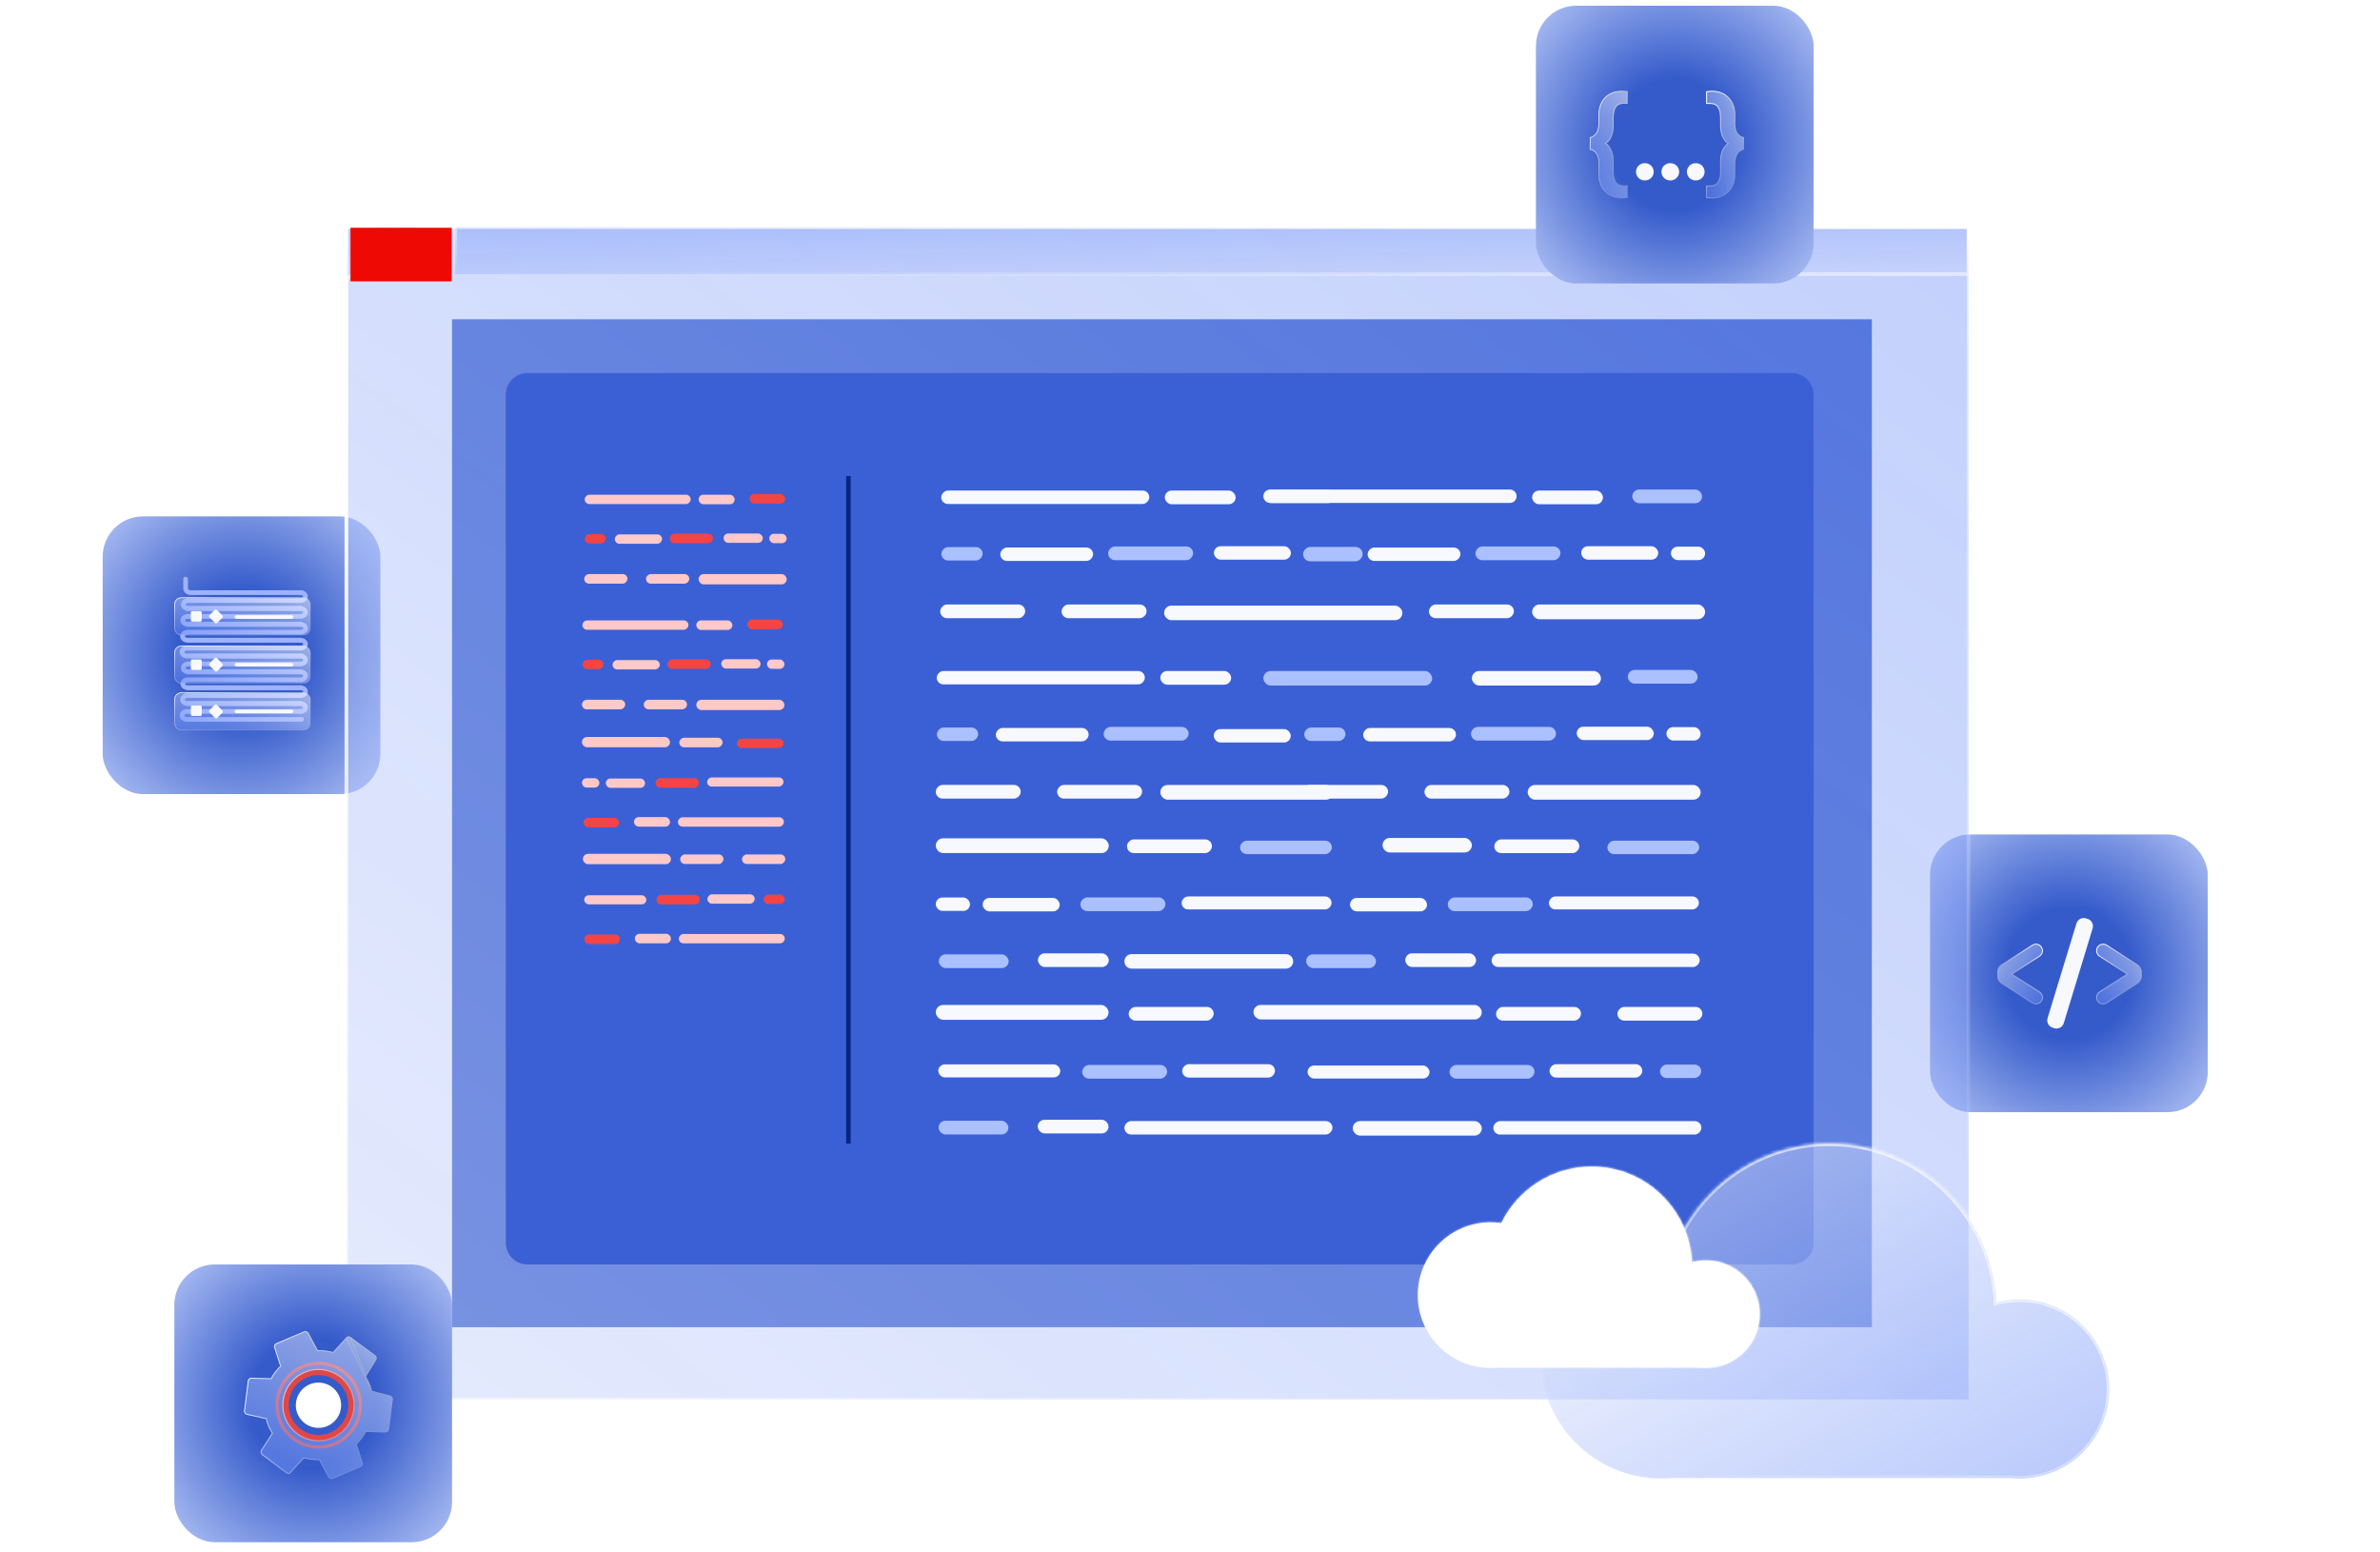 <svg width="606" height="395" viewBox="0 0 606 395" fill="none" xmlns="http://www.w3.org/2000/svg">
<rect x="115.098" y="81.285" width="361.515" height="256.596" fill="#345ACA"/>
<g filter="url(#filter0_b_5205_328)">
<rect x="26.145" y="131.463" width="70.706" height="70.706" rx="10.251" fill="url(#paint0_radial_5205_328)"/>
</g>
<path d="M76.776 150.875H48.587C47.855 150.875 47.263 150.404 47.263 149.825V147.429" stroke="#9EB3FF" stroke-width="1.192" stroke-miterlimit="10" stroke-linecap="round"/>
<path d="M47.549 152.892H76.775" stroke="#9EB3FF" stroke-width="1.192" stroke-miterlimit="10"/>
<path d="M76.522 150.875C77.225 150.875 77.794 151.326 77.794 151.883C77.794 152.44 77.225 152.892 76.522 152.892" stroke="#9EB3FF" stroke-width="1.192" stroke-miterlimit="10"/>
<path d="M76.775 154.909H47.549" stroke="#9EB3FF" stroke-width="1.192" stroke-miterlimit="10"/>
<path d="M47.942 152.892C47.239 152.892 46.67 153.343 46.67 153.9C46.67 154.457 47.239 154.909 47.942 154.909" stroke="#9EB3FF" stroke-width="1.192" stroke-miterlimit="10"/>
<path d="M47.549 154.909H76.775" stroke="#9EB3FF" stroke-width="1.192" stroke-miterlimit="10"/>
<path d="M47.549 156.926H76.775" stroke="#9EB3FF" stroke-width="1.192" stroke-miterlimit="10"/>
<path d="M76.522 154.909C77.225 154.909 77.794 155.36 77.794 155.917C77.794 156.474 77.225 156.926 76.522 156.926" stroke="#9EB3FF" stroke-width="1.192" stroke-miterlimit="10"/>
<path d="M76.775 158.943H47.549" stroke="#9EB3FF" stroke-width="1.192" stroke-miterlimit="10"/>
<path d="M47.809 156.926C47.107 156.926 46.537 157.378 46.537 157.935C46.537 158.492 47.107 158.944 47.809 158.944" stroke="#9EB3FF" stroke-width="1.192" stroke-miterlimit="10"/>
<path d="M47.549 158.943H76.775" stroke="#9EB3FF" stroke-width="1.192" stroke-miterlimit="10"/>
<path d="M47.549 160.96H76.775" stroke="#9EB3FF" stroke-width="1.192" stroke-miterlimit="10"/>
<path d="M76.522 158.943C77.225 158.943 77.794 159.395 77.794 159.952C77.794 160.509 77.225 160.96 76.522 160.96" stroke="#9EB3FF" stroke-width="1.192" stroke-miterlimit="10"/>
<path d="M76.775 162.978H47.549" stroke="#9EB3FF" stroke-width="1.192" stroke-miterlimit="10"/>
<path d="M47.743 160.96C47.041 160.96 46.472 161.412 46.472 161.969C46.472 162.526 47.041 162.978 47.743 162.978" stroke="#9EB3FF" stroke-width="1.192" stroke-miterlimit="10"/>
<path d="M47.549 162.978H76.775" stroke="#9EB3FF" stroke-width="1.192" stroke-miterlimit="10"/>
<path d="M47.549 164.995H76.775" stroke="#9EB3FF" stroke-width="1.192" stroke-miterlimit="10"/>
<path d="M76.522 162.978C77.225 162.978 77.794 163.429 77.794 163.986C77.794 164.543 77.225 164.995 76.522 164.995" stroke="#9EB3FF" stroke-width="1.192" stroke-miterlimit="10"/>
<path d="M76.775 167.011H47.611" stroke="#9EB3FF" stroke-width="1.192" stroke-miterlimit="10" stroke-linecap="round"/>
<path d="M47.612 164.995C46.909 164.995 46.34 165.446 46.34 166.003C46.34 166.56 46.909 167.012 47.612 167.012" stroke="#9EB3FF" stroke-width="1.192" stroke-miterlimit="10"/>
<path d="M76.776 167.012H48.587" stroke="#9EB3FF" stroke-width="1.192" stroke-miterlimit="10" stroke-linecap="round"/>
<path d="M47.549 169.028H76.775" stroke="#9EB3FF" stroke-width="1.192" stroke-miterlimit="10"/>
<path d="M76.522 167.012C77.225 167.012 77.794 167.463 77.794 168.02C77.794 168.577 77.225 169.029 76.522 169.029" stroke="#9EB3FF" stroke-width="1.192" stroke-miterlimit="10"/>
<path d="M76.775 171.046H47.549" stroke="#9EB3FF" stroke-width="1.192" stroke-miterlimit="10"/>
<path d="M47.942 169.028C47.239 169.028 46.67 169.479 46.67 170.037C46.67 170.594 47.239 171.045 47.942 171.045" stroke="#9EB3FF" stroke-width="1.192" stroke-miterlimit="10"/>
<path d="M47.549 171.046H76.775" stroke="#9EB3FF" stroke-width="1.192" stroke-miterlimit="10"/>
<path d="M47.549 173.063H76.775" stroke="#9EB3FF" stroke-width="1.192" stroke-miterlimit="10"/>
<path d="M76.522 171.046C77.225 171.046 77.794 171.498 77.794 172.055C77.794 172.612 77.225 173.063 76.522 173.063" stroke="#9EB3FF" stroke-width="1.192" stroke-miterlimit="10"/>
<path d="M76.775 175.08H47.549" stroke="#9EB3FF" stroke-width="1.192" stroke-miterlimit="10"/>
<path d="M47.809 173.063C47.107 173.063 46.537 173.515 46.537 174.072C46.537 174.629 47.107 175.08 47.809 175.08" stroke="#9EB3FF" stroke-width="1.192" stroke-miterlimit="10"/>
<path d="M47.549 175.08H76.775" stroke="#9EB3FF" stroke-width="1.192" stroke-miterlimit="10"/>
<path d="M47.549 177.097H76.775" stroke="#9EB3FF" stroke-width="1.192" stroke-miterlimit="10"/>
<path d="M76.522 175.08C77.225 175.08 77.794 175.532 77.794 176.089C77.794 176.646 77.225 177.097 76.522 177.097" stroke="#9EB3FF" stroke-width="1.192" stroke-miterlimit="10"/>
<path d="M76.775 179.114H47.549" stroke="#9EB3FF" stroke-width="1.192" stroke-miterlimit="10"/>
<path d="M47.743 177.097C47.041 177.097 46.472 177.549 46.472 178.106C46.472 178.663 47.041 179.115 47.743 179.115" stroke="#9EB3FF" stroke-width="1.192" stroke-miterlimit="10"/>
<path d="M47.549 179.114H76.775" stroke="#9EB3FF" stroke-width="1.192" stroke-miterlimit="10"/>
<path d="M47.549 181.132H76.775" stroke="#9EB3FF" stroke-width="1.192" stroke-miterlimit="10"/>
<path d="M76.522 179.114C77.225 179.114 77.794 179.566 77.794 180.123C77.794 180.68 77.225 181.132 76.522 181.132" stroke="#9EB3FF" stroke-width="1.192" stroke-miterlimit="10"/>
<path d="M76.775 183.148H47.611" stroke="#9EB3FF" stroke-width="1.192" stroke-miterlimit="10" stroke-linecap="round"/>
<path d="M47.612 181.132C46.909 181.132 46.34 181.584 46.34 182.141C46.34 182.698 46.909 183.149 47.612 183.149" stroke="#9EB3FF" stroke-width="1.192" stroke-miterlimit="10"/>
<g filter="url(#filter1_b_5205_328)">
<rect x="44.392" y="164.382" width="34.669" height="9.668" rx="1.752" fill="url(#paint1_linear_5205_328)"/>
<rect x="44.476" y="164.466" width="34.501" height="9.499" rx="1.668" stroke="url(#paint2_linear_5205_328)" stroke-width="0.168"/>
</g>
<rect x="48.587" y="167.891" width="2.789" height="2.65" rx="0.364" fill="#F7F9FF"/>
<rect x="54.941" y="167.293" width="2.789" height="2.65" rx="0.364" transform="rotate(45 54.941 167.293)" fill="#F7F9FF"/>
<rect x="59.889" y="168.905" width="14.654" height="0.622" rx="0.311" fill="#F7F9FF" stroke="#F7F9FF" stroke-width="0.298"/>
<g filter="url(#filter2_b_5205_328)">
<rect x="44.392" y="152.093" width="34.669" height="9.668" rx="1.752" fill="url(#paint3_linear_5205_328)"/>
<rect x="44.476" y="152.177" width="34.501" height="9.499" rx="1.668" stroke="url(#paint4_linear_5205_328)" stroke-width="0.168"/>
</g>
<rect x="48.587" y="155.602" width="2.789" height="2.65" rx="0.364" fill="#F7F9FF"/>
<rect x="54.941" y="155.004" width="2.789" height="2.65" rx="0.364" transform="rotate(45 54.941 155.004)" fill="#F7F9FF"/>
<rect x="59.889" y="156.778" width="14.654" height="0.622" rx="0.311" fill="#F7F9FF" stroke="#F7F9FF" stroke-width="0.298"/>
<g filter="url(#filter3_b_5205_328)">
<rect x="44.392" y="176.285" width="34.669" height="9.668" rx="1.752" fill="url(#paint5_linear_5205_328)"/>
<rect x="44.476" y="176.369" width="34.501" height="9.499" rx="1.668" stroke="url(#paint6_linear_5205_328)" stroke-width="0.168"/>
</g>
<rect x="59.889" y="180.796" width="14.654" height="0.622" rx="0.311" fill="#F7F9FF" stroke="#F7F9FF" stroke-width="0.298"/>
<rect x="48.587" y="179.615" width="2.789" height="2.65" rx="0.364" fill="#F7F9FF"/>
<rect x="54.941" y="179.196" width="2.789" height="2.65" rx="0.364" transform="rotate(45 54.941 179.196)" fill="#F7F9FF"/>
<g filter="url(#filter4_b_5205_328)">
<rect x="491.438" y="212.434" width="70.706" height="70.706" rx="10.251" fill="url(#paint7_radial_5205_328)"/>
</g>
<path d="M531.576 233.94C532.581 234.266 533.139 235.337 532.831 236.347L525.484 260.474C525.167 261.516 524.053 262.092 523.019 261.748L522.6 261.608C521.603 261.276 521.052 260.21 521.359 259.205L528.715 235.084C529.031 234.048 530.135 233.472 531.166 233.807L531.576 233.94Z" fill="#F7F9FF"/>
<g filter="url(#filter5_b_5205_328)">
<path d="M533.725 242.035C533.725 240.626 535.284 239.775 536.469 240.537L544.299 245.573C544.951 245.992 545.346 246.715 545.346 247.491V248.486C545.346 249.263 544.95 249.988 544.295 250.407L536.448 255.429C535.27 256.183 533.725 255.337 533.725 253.939C533.725 253.337 534.031 252.776 534.538 252.45L541.48 247.99L534.543 243.533C534.033 243.205 533.725 242.641 533.725 242.035Z" fill="url(#paint8_linear_5205_328)"/>
<path d="M541.542 248.088L541.695 247.99L541.542 247.892L534.606 243.435C534.129 243.129 533.841 242.601 533.841 242.035C533.841 240.718 535.298 239.922 536.406 240.635L544.236 245.67C544.855 246.069 545.23 246.755 545.23 247.491V248.486C545.23 249.224 544.853 249.911 544.232 250.309L536.385 255.331C535.285 256.035 533.841 255.245 533.841 253.939C533.841 253.376 534.127 252.852 534.6 252.548L541.542 248.088Z" stroke="url(#paint9_linear_5205_328)" stroke-width="0.233"/>
</g>
<g filter="url(#filter6_b_5205_328)">
<path d="M520.166 242.035C520.166 240.626 518.607 239.775 517.422 240.537L509.592 245.573C508.939 245.992 508.545 246.715 508.545 247.491V248.486C508.545 249.263 508.941 249.988 509.596 250.407L517.443 255.429C518.62 256.183 520.166 255.337 520.166 253.939C520.166 253.337 519.86 252.776 519.353 252.45L512.411 247.99L519.348 243.533C519.858 243.205 520.166 242.641 520.166 242.035Z" fill="url(#paint10_linear_5205_328)"/>
<path d="M512.348 248.088L512.196 247.99L512.348 247.892L519.285 243.435C519.762 243.129 520.05 242.601 520.05 242.035C520.05 240.718 518.592 239.922 517.485 240.635L509.655 245.67C509.035 246.069 508.661 246.755 508.661 247.491V248.486C508.661 249.224 509.037 249.911 509.659 250.309L517.505 255.331C518.606 256.035 520.05 255.245 520.05 253.939C520.05 253.376 519.763 252.852 519.29 252.548L512.348 248.088Z" stroke="url(#paint11_linear_5205_328)" stroke-width="0.233"/>
</g>
<g filter="url(#filter7_b_5205_328)">
<rect x="88.197" y="57.806" width="413.043" height="298.459" fill="url(#paint12_linear_5205_328)" stroke="url(#paint13_linear_5205_328)" stroke-width="0.94"/>
<path d="M88.197 57.806H105.949V70.46H88.197V57.806Z" fill="url(#paint14_linear_5205_328)" stroke="url(#paint15_linear_5205_328)" stroke-width="0.94"/>
<path d="M501.241 57.806H115.92V69.803H501.241V57.806Z" fill="url(#paint16_linear_5205_328)" stroke="url(#paint17_linear_5205_328)" stroke-width="0.94"/>
</g>
<path d="M89.241 57.986H115.017V71.632H89.241V57.986Z" fill="#EE0904"/>
<path d="M128.783 100.515C128.783 97.453 131.266 94.97 134.328 94.97H456.243C459.305 94.97 461.787 97.453 461.787 100.515V316.37C461.787 319.433 459.305 321.915 456.243 321.915H134.328C131.266 321.915 128.783 319.433 128.783 316.37V100.515Z" fill="#3B60D6"/>
<rect width="26.983" height="2.381" rx="1.191" transform="matrix(-1 0 0 1 175.283 157.946)" fill="#FFC9C9"/>
<rect width="11.021" height="2.432" rx="1.216" transform="matrix(-1 0 0 1 180.966 167.862)" fill="#F44444"/>
<rect width="5.347" height="2.381" rx="1.191" transform="matrix(-1 0 0 1 153.672 167.975)" fill="#F44444"/>
<rect width="12.032" height="2.381" rx="1.191" transform="matrix(-1 0 0 1 167.996 168.049)" fill="#FFC9C9"/>
<rect width="11.021" height="2.432" rx="1.216" transform="matrix(-1 0 0 1 174.932 178.152)" fill="#FFC9C9"/>
<rect width="11.021" height="2.432" rx="1.216" transform="matrix(-1 0 0 1 159.191 178.152)" fill="#FFC9C9"/>
<rect x="199.729" y="180.772" width="22.435" height="2.619" rx="1.31" transform="rotate(180 199.729 180.772)" fill="#FFC9C9"/>
<rect x="199.729" y="170.279" width="4.439" height="2.381" rx="1.191" transform="rotate(180 199.729 170.279)" fill="#FFC9C9"/>
<rect x="193.646" y="170.2" width="9.988" height="2.381" rx="1.191" transform="rotate(180 193.646 170.2)" fill="#FFC9C9"/>
<rect x="199.333" y="160.192" width="9.053" height="2.432" rx="1.216" transform="rotate(180 199.333 160.192)" fill="#F44444"/>
<rect x="186.479" y="160.377" width="9.184" height="2.432" rx="1.216" transform="rotate(180 186.479 160.377)" fill="#FFC9C9"/>
<rect width="26.983" height="2.381" rx="1.191" transform="matrix(-1 0 0 1 175.861 125.947)" fill="#FFC9C9"/>
<rect width="11.021" height="2.432" rx="1.216" transform="matrix(-1 0 0 1 181.544 135.862)" fill="#F44444"/>
<rect width="5.347" height="2.381" rx="1.191" transform="matrix(-1 0 0 1 154.25 135.975)" fill="#F44444"/>
<rect width="12.032" height="2.381" rx="1.191" transform="matrix(-1 0 0 1 168.574 136.049)" fill="#FFC9C9"/>
<rect width="11.021" height="2.432" rx="1.216" transform="matrix(-1 0 0 1 175.51 146.152)" fill="#FFC9C9"/>
<rect width="11.021" height="2.432" rx="1.216" transform="matrix(-1 0 0 1 159.77 146.152)" fill="#FFC9C9"/>
<rect x="200.309" y="148.773" width="22.435" height="2.619" rx="1.31" transform="rotate(180 200.309 148.773)" fill="#FFC9C9"/>
<rect x="200.309" y="138.28" width="4.439" height="2.381" rx="1.191" transform="rotate(180 200.309 138.28)" fill="#FFC9C9"/>
<rect x="194.225" y="138.202" width="9.988" height="2.381" rx="1.191" transform="rotate(180 194.225 138.202)" fill="#FFC9C9"/>
<rect x="199.912" y="128.194" width="9.053" height="2.432" rx="1.216" transform="rotate(180 199.912 128.194)" fill="#F44444"/>
<rect x="187.058" y="128.379" width="9.184" height="2.432" rx="1.216" transform="rotate(180 187.058 128.379)" fill="#FFC9C9"/>
<rect width="26.983" height="2.381" rx="1.191" transform="matrix(1 0 0 -1 172.617 210.449)" fill="#FFC9C9"/>
<rect width="11.021" height="2.432" rx="1.216" transform="matrix(1 0 0 -1 166.935 200.534)" fill="#F44444"/>
<rect width="11.907" height="2.381" rx="1.191" transform="matrix(1 0 0 -1 187.634 190.425)" fill="#F44444"/>
<rect width="19.442" height="2.307" rx="1.153" transform="matrix(1 0 0 -1 180.055 200.236)" fill="#FFC9C9"/>
<rect width="11.021" height="2.432" rx="1.216" transform="matrix(1 0 0 -1 172.969 190.244)" fill="#FFC9C9"/>
<rect x="148.17" y="187.624" width="22.435" height="2.619" rx="1.31" fill="#FFC9C9"/>
<rect x="148.17" y="198.117" width="4.439" height="2.381" rx="1.191" fill="#FFC9C9"/>
<rect x="154.254" y="198.196" width="9.988" height="2.381" rx="1.191" fill="#FFC9C9"/>
<rect x="148.567" y="208.204" width="9.053" height="2.432" rx="1.216" fill="#F44444"/>
<rect x="161.421" y="208.019" width="9.184" height="2.432" rx="1.216" fill="#FFC9C9"/>
<rect width="26.983" height="2.381" rx="1.191" transform="matrix(1 0 0 -1 172.84 240.159)" fill="#FFC9C9"/>
<rect width="11.021" height="2.432" rx="1.216" transform="matrix(1 0 0 -1 167.157 230.243)" fill="#F44444"/>
<rect width="5.347" height="2.381" rx="1.191" transform="matrix(1 0 0 -1 194.451 230.13)" fill="#F44444"/>
<rect width="12.032" height="2.381" rx="1.191" transform="matrix(1 0 0 -1 180.127 230.056)" fill="#FFC9C9"/>
<rect width="11.021" height="2.432" rx="1.216" transform="matrix(1 0 0 -1 173.191 219.953)" fill="#FFC9C9"/>
<rect width="11.021" height="2.432" rx="1.216" transform="matrix(1 0 0 -1 188.932 219.953)" fill="#FFC9C9"/>
<rect x="148.419" y="217.372" width="22.408" height="2.636" rx="1.318" fill="#FFC9C9"/>
<rect x="148.748" y="227.917" width="15.817" height="2.307" rx="1.153" fill="#FFC9C9"/>
<rect x="148.787" y="237.914" width="9.053" height="2.432" rx="1.216" fill="#F44444"/>
<rect x="161.642" y="237.729" width="9.184" height="2.432" rx="1.216" fill="#FFC9C9"/>
<rect width="52.981" height="3.418" rx="1.709" transform="matrix(-1 0 0 1 291.498 170.821)" fill="#F7F9FF"/>
<rect width="21.639" height="3.491" rx="1.746" transform="matrix(-1 0 0 1 302.656 185.054)" fill="#ABC0FF"/>
<rect width="10.499" height="3.418" rx="1.709" transform="matrix(-1 0 0 1 249.064 185.216)" fill="#ABC0FF"/>
<rect width="23.625" height="3.418" rx="1.709" transform="matrix(-1 0 0 1 277.189 185.323)" fill="#F7F9FF"/>
<rect width="21.639" height="3.491" rx="1.746" transform="matrix(-1 0 0 1 290.808 199.825)" fill="#F7F9FF"/>
<rect width="21.639" height="3.491" rx="1.746" transform="matrix(-1 0 0 1 259.902 199.825)" fill="#F7F9FF"/>
<rect x="339.499" y="203.587" width="44.051" height="3.76" rx="1.88" transform="rotate(180 339.499 203.587)" fill="#F7F9FF"/>
<rect x="328.656" y="189.028" width="19.611" height="3.418" rx="1.709" transform="rotate(180 328.656 189.028)" fill="#F7F9FF"/>
<rect x="364.659" y="174.521" width="42.975" height="3.696" rx="1.848" transform="rotate(180 364.659 174.521)" fill="#ABC0FF"/>
<rect x="313.481" y="174.311" width="18.033" height="3.491" rx="1.746" transform="rotate(180 313.481 174.311)" fill="#F7F9FF"/>
<rect width="52.981" height="3.418" rx="1.709" transform="matrix(-1 0 0 1 292.636 124.886)" fill="#F7F9FF"/>
<rect width="21.639" height="3.491" rx="1.746" transform="matrix(-1 0 0 1 303.793 139.12)" fill="#ABC0FF"/>
<rect width="10.499" height="3.418" rx="1.709" transform="matrix(-1 0 0 1 250.202 139.281)" fill="#ABC0FF"/>
<rect width="23.625" height="3.418" rx="1.709" transform="matrix(-1 0 0 1 278.327 139.388)" fill="#F7F9FF"/>
<rect width="21.639" height="3.491" rx="1.746" transform="matrix(-1 0 0 1 291.945 153.891)" fill="#F7F9FF"/>
<rect width="21.639" height="3.491" rx="1.746" transform="matrix(-1 0 0 1 261.039 153.891)" fill="#F7F9FF"/>
<rect x="357.076" y="157.887" width="60.67" height="3.696" rx="1.848" transform="rotate(180 357.076 157.887)" fill="#F7F9FF"/>
<rect x="328.691" y="142.479" width="19.611" height="3.418" rx="1.709" transform="rotate(180 328.691 142.479)" fill="#F7F9FF"/>
<rect x="339.858" y="128.112" width="17.775" height="3.491" rx="1.746" transform="rotate(180 339.858 128.112)" fill="#ABC0FF"/>
<rect x="314.618" y="128.378" width="18.033" height="3.491" rx="1.746" transform="rotate(180 314.618 128.378)" fill="#F7F9FF"/>
<path d="M286.295 244.75C286.295 245.771 287.122 246.598 288.143 246.598H327.421C328.442 246.598 329.27 245.771 329.27 244.75C329.27 243.729 328.442 242.902 327.421 242.902H288.143C287.122 242.902 286.295 243.729 286.295 244.75Z" fill="#F7F9FF"/>
<rect width="21.639" height="3.491" rx="1.746" transform="matrix(1 0 0 -1 275.108 231.955)" fill="#ABC0FF"/>
<rect width="23.38" height="3.419" rx="1.709" transform="matrix(1 0 0 -1 315.751 217.444)" fill="#ABC0FF"/>
<rect width="38.174" height="3.311" rx="1.656" transform="matrix(1 0 0 -1 300.869 231.528)" fill="#F7F9FF"/>
<rect width="21.639" height="3.491" rx="1.746" transform="matrix(1 0 0 -1 286.956 217.184)" fill="#F7F9FF"/>
<rect x="238.265" y="213.423" width="44.051" height="3.76" rx="1.88" fill="#F7F9FF"/>
<rect x="238.265" y="228.486" width="8.716" height="3.418" rx="1.709" fill="#F7F9FF"/>
<rect x="250.211" y="228.599" width="19.611" height="3.418" rx="1.709" fill="#F7F9FF"/>
<rect x="239.044" y="242.964" width="17.775" height="3.491" rx="1.746" fill="#ABC0FF"/>
<rect x="264.283" y="242.699" width="18.033" height="3.491" rx="1.746" fill="#F7F9FF"/>
<rect width="52.981" height="3.418" rx="1.709" transform="matrix(1 0 0 -1 286.294 288.827)" fill="#F7F9FF"/>
<rect width="21.639" height="3.491" rx="1.746" transform="matrix(1 0 0 -1 275.545 274.603)" fill="#ABC0FF"/>
<rect width="23.625" height="3.418" rx="1.709" transform="matrix(1 0 0 -1 301.011 274.334)" fill="#F7F9FF"/>
<rect width="21.639" height="3.491" rx="1.746" transform="matrix(1 0 0 -1 287.394 259.831)" fill="#F7F9FF"/>
<rect x="238.264" y="255.839" width="43.997" height="3.784" rx="1.892" fill="#F7F9FF"/>
<rect x="238.912" y="270.977" width="31.057" height="3.311" rx="1.656" fill="#F7F9FF"/>
<rect x="238.987" y="285.327" width="17.775" height="3.491" rx="1.746" fill="#ABC0FF"/>
<rect x="264.227" y="285.062" width="18.033" height="3.491" rx="1.746" fill="#F7F9FF"/>
<rect width="21.639" height="3.491" rx="1.746" transform="matrix(-1 0 0 1 396.187 185.055)" fill="#ABC0FF"/>
<rect width="10.499" height="3.418" rx="1.709" transform="matrix(-1 0 0 1 342.595 185.217)" fill="#ABC0FF"/>
<rect width="23.625" height="3.418" rx="1.709" transform="matrix(-1 0 0 1 370.72 185.324)" fill="#F7F9FF"/>
<rect width="21.639" height="3.491" rx="1.746" transform="matrix(-1 0 0 1 384.338 199.827)" fill="#F7F9FF"/>
<rect width="21.639" height="3.491" rx="1.746" transform="matrix(-1 0 0 1 353.433 199.827)" fill="#F7F9FF"/>
<rect x="433.029" y="203.587" width="44.051" height="3.76" rx="1.88" transform="rotate(180 433.029 203.587)" fill="#F7F9FF"/>
<rect x="433.029" y="188.524" width="8.716" height="3.418" rx="1.709" transform="rotate(180 433.029 188.524)" fill="#F7F9FF"/>
<rect x="421.084" y="188.412" width="19.611" height="3.418" rx="1.709" transform="rotate(180 421.084 188.412)" fill="#F7F9FF"/>
<rect x="432.25" y="174.046" width="17.775" height="3.491" rx="1.746" transform="rotate(180 432.25 174.046)" fill="#ABC0FF"/>
<rect x="407.634" y="174.521" width="32.863" height="3.696" rx="1.848" transform="rotate(180 407.634 174.521)" fill="#F7F9FF"/>
<path d="M386.165 126.332C386.165 125.387 385.399 124.621 384.454 124.621H323.395C322.451 124.621 321.685 125.387 321.685 126.332C321.685 127.277 322.451 128.043 323.395 128.043H384.454C385.399 128.043 386.165 127.277 386.165 126.332Z" fill="#F7F9FF"/>
<rect width="21.639" height="3.491" rx="1.746" transform="matrix(-1 0 0 1 397.322 139.12)" fill="#ABC0FF"/>
<rect width="15.168" height="3.655" rx="1.828" transform="matrix(-1 0 0 1 346.964 139.242)" fill="#ABC0FF"/>
<rect width="23.625" height="3.418" rx="1.709" transform="matrix(-1 0 0 1 371.856 139.389)" fill="#F7F9FF"/>
<rect width="21.639" height="3.491" rx="1.746" transform="matrix(-1 0 0 1 385.475 153.891)" fill="#F7F9FF"/>
<rect x="434.166" y="157.654" width="44.051" height="3.76" rx="1.88" transform="rotate(180 434.166 157.654)" fill="#F7F9FF"/>
<rect x="434.166" y="142.591" width="8.716" height="3.418" rx="1.709" transform="rotate(180 434.166 142.591)" fill="#F7F9FF"/>
<rect x="422.221" y="142.479" width="19.611" height="3.418" rx="1.709" transform="rotate(180 422.221 142.479)" fill="#F7F9FF"/>
<rect x="433.387" y="128.113" width="17.775" height="3.491" rx="1.746" transform="rotate(180 433.387 128.113)" fill="#ABC0FF"/>
<rect x="408.146" y="128.378" width="18.033" height="3.491" rx="1.746" transform="rotate(180 408.146 128.378)" fill="#F7F9FF"/>
<rect width="52.981" height="3.418" rx="1.709" transform="matrix(1 0 0 -1 379.795 246.188)" fill="#F7F9FF"/>
<rect width="21.639" height="3.491" rx="1.746" transform="matrix(1 0 0 -1 368.638 231.955)" fill="#ABC0FF"/>
<rect width="23.38" height="3.419" rx="1.709" transform="matrix(1 0 0 -1 409.28 217.444)" fill="#ABC0FF"/>
<rect width="38.174" height="3.311" rx="1.656" transform="matrix(1 0 0 -1 394.398 231.528)" fill="#F7F9FF"/>
<rect width="21.639" height="3.491" rx="1.746" transform="matrix(1 0 0 -1 380.485 217.185)" fill="#F7F9FF"/>
<rect x="352.02" y="213.332" width="22.751" height="3.696" rx="1.848" fill="#F7F9FF"/>
<rect x="343.74" y="228.599" width="19.611" height="3.418" rx="1.709" fill="#F7F9FF"/>
<rect x="332.574" y="242.964" width="17.775" height="3.491" rx="1.746" fill="#ABC0FF"/>
<rect x="357.813" y="242.699" width="18.033" height="3.491" rx="1.746" fill="#F7F9FF"/>
<rect width="52.981" height="3.418" rx="1.709" transform="matrix(1 0 0 -1 380.233 288.836)" fill="#F7F9FF"/>
<rect width="21.639" height="3.491" rx="1.746" transform="matrix(1 0 0 -1 369.075 274.603)" fill="#ABC0FF"/>
<rect width="10.499" height="3.418" rx="1.709" transform="matrix(1 0 0 -1 422.667 274.44)" fill="#ABC0FF"/>
<rect width="23.625" height="3.418" rx="1.709" transform="matrix(1 0 0 -1 394.541 274.334)" fill="#F7F9FF"/>
<rect width="21.639" height="3.491" rx="1.746" transform="matrix(1 0 0 -1 380.924 259.831)" fill="#F7F9FF"/>
<rect width="21.639" height="3.491" rx="1.746" transform="matrix(1 0 0 -1 411.828 259.831)" fill="#F7F9FF"/>
<rect x="319.157" y="255.839" width="58.142" height="3.696" rx="1.848" fill="#F7F9FF"/>
<rect x="332.931" y="271.263" width="31.057" height="3.311" rx="1.656" fill="#F7F9FF"/>
<rect x="344.437" y="285.409" width="32.863" height="3.696" rx="1.848" fill="#F7F9FF"/>
<g filter="url(#filter8_b_5205_328)">
<mask id="path-187-inside-1_5205_328" fill="white">
<path d="M511.939 376.283C512.702 376.36 513.476 376.4 514.26 376.4C526.85 376.4 537.056 366.193 537.056 353.604C537.056 341.014 526.85 330.807 514.26 330.807C512.205 330.807 510.214 331.079 508.321 331.589C507.234 309.057 488.622 291.123 465.821 291.123C449.013 291.123 434.481 300.869 427.568 315.018C426.102 314.804 424.601 314.693 423.075 314.693C406.035 314.693 392.222 328.506 392.222 345.546C392.222 362.586 406.035 376.399 423.075 376.399C423.985 376.399 424.885 376.36 425.775 376.283H511.939Z"/>
</mask>
<path d="M511.939 376.283C512.702 376.36 513.476 376.4 514.26 376.4C526.85 376.4 537.056 366.193 537.056 353.604C537.056 341.014 526.85 330.807 514.26 330.807C512.205 330.807 510.214 331.079 508.321 331.589C507.234 309.057 488.622 291.123 465.821 291.123C449.013 291.123 434.481 300.869 427.568 315.018C426.102 314.804 424.601 314.693 423.075 314.693C406.035 314.693 392.222 328.506 392.222 345.546C392.222 362.586 406.035 376.399 423.075 376.399C423.985 376.399 424.885 376.36 425.775 376.283H511.939Z" fill="url(#paint18_linear_5205_328)"/>
<path d="M511.939 376.283V375.643H511.971L512.003 375.646L511.939 376.283ZM508.321 331.589L508.487 332.206L507.72 332.413L507.682 331.62L508.321 331.589ZM427.568 315.018L428.143 315.299L427.938 315.718L427.476 315.651L427.568 315.018ZM425.775 376.283L425.72 375.646L425.748 375.643H425.775V376.283ZM512.003 375.646C512.745 375.721 513.498 375.76 514.26 375.76V377.039C513.455 377.039 512.659 376.999 511.875 376.919L512.003 375.646ZM514.26 375.76C526.496 375.76 536.416 365.84 536.416 353.604H537.695C537.695 366.547 527.203 377.039 514.26 377.039V375.76ZM536.416 353.604C536.416 341.367 526.496 331.447 514.26 331.447V330.168C527.203 330.168 537.695 340.66 537.695 353.604H536.416ZM514.26 331.447C512.262 331.447 510.327 331.711 508.487 332.206L508.155 330.971C510.102 330.447 512.149 330.168 514.26 330.168V331.447ZM507.682 331.62C506.612 309.427 488.279 291.763 465.821 291.763V290.483C488.965 290.483 507.857 308.687 508.96 331.558L507.682 331.62ZM465.821 291.763C449.267 291.763 434.953 301.361 428.143 315.299L426.994 314.737C434.01 300.377 448.76 290.483 465.821 290.483V291.763ZM427.476 315.651C426.04 315.441 424.57 315.333 423.075 315.333V314.053C424.632 314.053 426.163 314.166 427.661 314.385L427.476 315.651ZM423.075 315.333C406.388 315.333 392.861 328.86 392.861 345.546H391.582C391.582 328.153 405.682 314.053 423.075 314.053V315.333ZM392.861 345.546C392.861 362.233 406.388 375.76 423.075 375.76V377.039C405.682 377.039 391.582 362.939 391.582 345.546H392.861ZM423.075 375.76C423.966 375.76 424.848 375.721 425.72 375.646L425.83 376.92C424.922 376.999 424.003 377.039 423.075 377.039V375.76ZM425.775 375.643H511.939V376.923H425.775V375.643Z" fill="url(#paint19_linear_5205_328)" mask="url(#path-187-inside-1_5205_328)"/>
</g>
<g filter="url(#filter9_b_5205_328)">
<mask id="path-189-inside-2_5205_328" fill="white">
<path d="M432.985 348.206C433.444 348.253 433.91 348.277 434.381 348.277C441.951 348.277 448.088 342.14 448.088 334.569C448.088 326.999 441.951 320.862 434.381 320.862C433.145 320.862 431.948 321.026 430.81 321.332C430.156 307.784 418.965 297 405.255 297C395.148 297 386.41 302.86 382.253 311.368C381.371 311.239 380.469 311.172 379.552 311.172C369.306 311.172 361 319.478 361 329.724C361 339.97 369.306 348.276 379.552 348.276C380.099 348.276 380.64 348.253 381.175 348.206H432.985Z"/>
</mask>
<path d="M432.985 348.206C433.444 348.253 433.91 348.277 434.381 348.277C441.951 348.277 448.088 342.14 448.088 334.569C448.088 326.999 441.951 320.862 434.381 320.862C433.145 320.862 431.948 321.026 430.81 321.332C430.156 307.784 418.965 297 405.255 297C395.148 297 386.41 302.86 382.253 311.368C381.371 311.239 380.469 311.172 379.552 311.172C369.306 311.172 361 319.478 361 329.724C361 339.97 369.306 348.276 379.552 348.276C380.099 348.276 380.64 348.253 381.175 348.206H432.985Z" fill="white"/>
<path d="M432.985 348.206V347.822H433.005L433.024 347.824L432.985 348.206ZM430.81 321.332L430.91 321.703L430.448 321.827L430.425 321.35L430.81 321.332ZM382.253 311.368L382.599 311.537L382.476 311.789L382.198 311.748L382.253 311.368ZM381.175 348.206L381.142 347.823L381.159 347.822H381.175V348.206ZM433.024 347.824C433.47 347.869 433.923 347.892 434.381 347.892V348.661C433.897 348.661 433.418 348.637 432.947 348.589L433.024 347.824ZM434.381 347.892C441.739 347.892 447.703 341.927 447.703 334.569H448.473C448.473 342.352 442.163 348.661 434.381 348.661V347.892ZM447.703 334.569C447.703 327.212 441.739 321.247 434.381 321.247V320.477C442.163 320.477 448.473 326.787 448.473 334.569H447.703ZM434.381 321.247C433.179 321.247 432.016 321.406 430.91 321.703L430.71 320.96C431.881 320.645 433.111 320.477 434.381 320.477V321.247ZM430.425 321.35C429.782 308.006 418.759 297.385 405.255 297.385V296.615C419.171 296.615 430.531 307.561 431.194 321.313L430.425 321.35ZM405.255 297.385C395.301 297.385 386.694 303.156 382.599 311.537L381.908 311.199C386.127 302.564 394.996 296.615 405.255 296.615V297.385ZM382.198 311.748C381.334 311.622 380.451 311.557 379.552 311.557V310.788C380.488 310.788 381.409 310.856 382.309 310.987L382.198 311.748ZM379.552 311.557C369.518 311.557 361.384 319.691 361.384 329.724H360.615C360.615 319.266 369.093 310.788 379.552 310.788V311.557ZM361.384 329.724C361.384 339.758 369.518 347.892 379.552 347.892V348.661C369.093 348.661 360.615 340.183 360.615 329.724H361.384ZM379.552 347.892C380.088 347.892 380.618 347.869 381.142 347.823L381.208 348.59C380.662 348.637 380.11 348.661 379.552 348.661V347.892ZM381.175 347.822H432.985V348.591H381.175V347.822Z" fill="url(#paint20_linear_5205_328)" mask="url(#path-189-inside-2_5205_328)"/>
</g>
<g filter="url(#filter10_b_5205_328)">
<rect x="44.392" y="321.915" width="70.706" height="70.706" rx="10.251" fill="url(#paint21_radial_5205_328)"/>
</g>
<path d="M91.748 357.746C91.748 363.634 86.995 368.404 81.136 368.404C75.276 368.404 70.523 363.634 70.523 357.746C70.523 351.858 75.276 347.087 81.136 347.087C86.995 347.087 91.748 351.858 91.748 357.746Z" stroke="#E14747" stroke-width="0.823"/>
<path d="M89.506 357.701C89.506 362.378 85.734 366.163 81.09 366.163C76.446 366.163 72.674 362.378 72.674 357.701C72.674 353.024 76.446 349.239 81.09 349.239C85.734 349.239 89.506 353.024 89.506 357.701Z" stroke="#E14747" stroke-width="1.649"/>
<g filter="url(#filter11_b_5205_328)">
<path d="M94.716 354.088C94.554 353.476 94.392 352.865 94.113 352.205C93.834 351.546 93.507 351.003 93.18 350.461L95.772 346.252C95.997 345.865 95.953 345.301 95.531 344.993L89.32 340.429C88.898 340.122 88.416 340.131 88.108 340.553L84.79 344.195C83.486 343.872 82.252 343.714 80.889 343.708L78.556 339.349C78.299 338.972 77.83 338.782 77.418 338.956L70.328 341.959C69.916 342.134 69.643 342.638 69.818 343.05L71.326 347.759C70.382 348.742 69.554 349.773 68.962 350.899L64.037 350.749C63.555 350.759 63.13 351.133 63.105 351.533L62.144 359.135C62.071 359.652 62.446 360.076 62.88 360.184L67.707 361.251C67.869 361.863 68.031 362.475 68.31 363.134C68.59 363.794 68.916 364.336 69.243 364.878L66.486 369.157C66.261 369.544 66.306 370.109 66.728 370.416L72.856 375.015C73.278 375.322 73.76 375.313 74.068 374.891L77.386 371.249C78.69 371.572 79.924 371.73 81.287 371.735L83.62 376.095C83.877 376.472 84.346 376.662 84.759 376.488L91.848 373.485C92.26 373.31 92.533 372.806 92.358 372.394L90.85 367.685C91.795 366.702 92.622 365.671 93.214 364.545L98.139 364.695C98.621 364.685 99.046 364.311 99.071 363.911L100.032 356.309C100.105 355.792 99.731 355.368 99.296 355.26L94.716 354.088ZM84.58 365.966C80.046 367.886 74.765 365.748 72.844 361.214C70.924 356.68 73.062 351.399 77.596 349.478C82.13 347.558 87.411 349.696 89.332 354.23C91.252 358.764 89.114 364.045 84.58 365.966Z" fill="url(#paint22_linear_5205_328)"/>
<path d="M94.621 354.184L94.604 354.118C94.442 353.506 94.282 352.901 94.006 352.25C93.73 351.6 93.408 351.064 93.08 350.521L93.044 350.461L93.081 350.4L95.672 346.193C95.672 346.193 95.672 346.193 95.672 346.192C95.872 345.847 95.827 345.353 95.462 345.087L95.462 345.087L89.251 340.523L94.621 354.184ZM94.621 354.184L94.688 354.201M94.621 354.184L94.688 354.201M94.688 354.201L99.267 355.373L99.268 355.373C99.656 355.469 99.98 355.846 99.917 356.293L99.917 356.295L98.956 363.896L98.956 363.896L98.955 363.904C98.945 364.065 98.853 364.231 98.701 364.361C98.551 364.489 98.351 364.573 98.14 364.578L93.218 364.428L93.145 364.426L93.112 364.49C92.526 365.603 91.707 366.625 90.766 367.604L90.718 367.654L90.739 367.721L92.248 372.429L92.247 372.429L92.251 372.439C92.323 372.608 92.305 372.801 92.219 372.977C92.132 373.153 91.981 373.302 91.803 373.378L84.713 376.381C84.365 376.528 83.953 376.373 83.72 376.034L81.39 371.681L81.357 371.619L81.288 371.619C79.934 371.613 78.709 371.457 77.415 371.136L77.347 371.119L77.3 371.17L73.982 374.812L73.981 374.812L73.974 374.822C73.838 375.008 73.671 375.096 73.496 375.11C73.318 375.124 73.12 375.062 72.926 374.921C72.925 374.921 72.925 374.921 72.925 374.921L66.798 370.323L66.798 370.323L66.796 370.322C66.432 370.056 66.386 369.563 66.585 369.218L69.341 364.941L69.38 364.88L69.343 364.818C69.016 364.275 68.693 363.74 68.418 363.089C68.142 362.438 67.982 361.834 67.82 361.221L67.801 361.152L67.732 361.137L62.907 360.071C62.52 359.974 62.196 359.598 62.259 359.151L62.259 359.149L63.22 351.547L63.22 351.548L63.221 351.54C63.231 351.379 63.323 351.213 63.475 351.083C63.625 350.955 63.825 350.871 64.036 350.866L68.958 351.016L69.031 351.018L69.065 350.954C69.65 349.841 70.47 348.819 71.41 347.84L71.458 347.789L71.437 347.723L69.929 343.015L69.929 343.015L69.925 343.005C69.853 342.836 69.871 342.643 69.957 342.467C70.044 342.291 70.195 342.142 70.373 342.066L77.463 339.063C77.811 338.916 78.223 339.071 78.457 339.41L80.786 343.763L80.819 343.825L80.888 343.825C82.243 343.831 83.467 343.987 84.762 344.308L84.829 344.325L84.876 344.274L88.194 340.632L88.195 340.632M94.688 354.201L88.195 340.632M88.195 340.632L88.202 340.622M88.195 340.632L88.202 340.622M88.202 340.622C88.338 340.436 88.505 340.348 88.68 340.334M88.202 340.622L88.68 340.334M88.68 340.334C88.858 340.32 89.057 340.382 89.251 340.523L88.68 340.334ZM72.737 361.259C74.683 365.852 80.032 368.018 84.625 366.073C89.218 364.127 91.385 358.778 89.439 354.185C87.493 349.592 82.144 347.426 77.551 349.371C72.958 351.317 70.792 356.666 72.737 361.259Z" stroke="url(#paint23_linear_5205_328)" stroke-width="0.233"/>
</g>
<g filter="url(#filter12_f_5205_328)">
<path d="M81.089 363.51C84.272 363.51 86.853 360.93 86.853 357.747C86.853 354.563 84.272 351.983 81.089 351.983C77.906 351.983 75.325 354.563 75.325 357.747C75.325 360.93 77.906 363.51 81.089 363.51Z" fill="#305AD0"/>
</g>
<path d="M81.089 363.51C84.272 363.51 86.853 360.93 86.853 357.747C86.853 354.563 84.272 351.983 81.089 351.983C77.906 351.983 75.325 354.563 75.325 357.747C75.325 360.93 77.906 363.51 81.089 363.51Z" fill="white"/>
<g filter="url(#filter13_b_5205_328)">
<rect x="391.081" y="1.455" width="70.706" height="70.706" rx="10.251" fill="url(#paint24_radial_5205_328)"/>
</g>
<path d="M421.068 43.737C421.068 44.949 420.085 45.931 418.874 45.931H418.756C417.544 45.931 416.562 44.949 416.562 43.737C416.562 42.525 417.544 41.543 418.756 41.543H418.874C420.085 41.543 421.068 42.525 421.068 43.737Z" fill="#F7F9FF"/>
<path d="M427.547 43.737C427.547 44.949 426.565 45.931 425.353 45.931H425.235C424.024 45.931 423.041 44.949 423.041 43.737C423.041 42.525 424.024 41.543 425.235 41.543H425.353C426.565 41.543 427.547 42.525 427.547 43.737Z" fill="#F7F9FF"/>
<path d="M434.027 43.737C434.027 44.949 433.045 45.931 431.833 45.931H431.715C430.503 45.931 429.521 44.949 429.521 43.737C429.521 42.525 430.503 41.543 431.715 41.543H431.833C433.045 41.543 434.027 42.525 434.027 43.737Z" fill="#F7F9FF"/>
<g filter="url(#filter14_b_5205_328)">
<path d="M444.078 34.934L444.02 38.085C442.429 38.468 441.84 39.941 441.84 41.708V44.417C441.84 47.981 439.513 50.514 436.008 50.514C435.743 50.514 435.478 50.514 434.418 50.426V47.215H435.567C437.422 47.215 437.982 45.625 437.982 43.711V40.942C437.982 39.145 438.571 37.408 439.837 36.524C438.6 35.611 437.982 33.844 437.982 32.077V29.985C437.982 28.042 437.422 26.451 435.508 26.451H434.418V23.241C435.478 23.123 435.743 23.123 436.008 23.123C439.513 23.123 441.84 25.685 441.84 29.249V31.664C441.84 33.255 442.517 34.639 444.078 34.934Z" fill="url(#paint25_linear_5205_328)"/>
<path d="M434.534 47.332H435.567C436.535 47.332 437.178 46.913 437.571 46.239C437.958 45.576 438.098 44.675 438.098 43.711V40.942C438.098 39.164 438.682 37.472 439.904 36.62L440.037 36.527L439.906 36.43C438.71 35.548 438.098 33.824 438.098 32.077V29.985C438.098 29.006 437.958 28.098 437.563 27.43C437.162 26.753 436.504 26.335 435.508 26.335H434.534V23.345C435.502 23.239 435.756 23.239 436.006 23.239L436.008 23.239C437.731 23.239 439.158 23.868 440.154 24.929C441.151 25.991 441.724 27.493 441.724 29.249V31.664C441.724 32.475 441.896 33.242 442.275 33.847C442.641 34.431 443.197 34.859 443.96 35.028L443.905 37.994C443.123 38.206 442.579 38.681 442.231 39.322C441.872 39.982 441.724 40.813 441.724 41.708V44.417C441.724 46.174 441.151 47.668 440.154 48.722C439.158 49.776 437.732 50.398 436.008 50.398H436.006C435.755 50.398 435.501 50.398 434.534 50.319V47.332Z" stroke="url(#paint26_linear_5205_328)" stroke-width="0.233"/>
</g>
<g filter="url(#filter15_b_5205_328)">
<path d="M404.767 38.085L404.826 34.934C406.416 34.551 407.005 33.078 407.005 31.311V29.22C407.005 25.656 409.332 23.123 412.837 23.123C413.102 23.123 413.367 23.123 414.427 23.211V26.422H413.278C411.423 26.422 410.863 28.012 410.863 29.927V32.077C410.863 33.873 410.274 35.611 409.008 36.495C410.245 37.408 410.863 39.175 410.863 40.942V43.652C410.863 45.596 411.423 47.186 413.337 47.186H414.427V50.396C413.367 50.514 413.102 50.514 412.837 50.514C409.332 50.514 407.005 47.952 407.005 44.388V41.354C407.005 39.764 406.328 38.38 404.767 38.085Z" fill="url(#paint27_linear_5205_328)"/>
<path d="M414.311 23.319V26.305H413.278C412.31 26.305 411.667 26.725 411.275 27.398C410.887 28.061 410.747 28.962 410.747 29.927V32.077C410.747 33.855 410.163 35.547 408.941 36.399L408.808 36.492L408.939 36.588C410.135 37.471 410.747 39.195 410.747 40.942V43.652C410.747 44.631 410.887 45.539 411.282 46.207C411.683 46.884 412.341 47.302 413.337 47.302H414.311V50.292C413.343 50.398 413.089 50.398 412.839 50.398H412.837C411.114 50.398 409.688 49.769 408.691 48.708C407.694 47.646 407.121 46.144 407.121 44.388V41.354C407.121 40.544 406.949 39.777 406.57 39.172C406.204 38.588 405.648 38.16 404.885 37.99L404.94 35.024C405.722 34.812 406.266 34.337 406.614 33.697C406.973 33.037 407.121 32.206 407.121 31.311V29.22C407.121 27.463 407.694 25.969 408.691 24.915C409.687 23.861 411.114 23.239 412.837 23.239H412.839C413.09 23.239 413.344 23.239 414.311 23.319Z" stroke="url(#paint28_linear_5205_328)" stroke-width="0.233"/>
</g>
<rect x="215.455" y="121.2" width="1.14" height="169.923" fill="#042582"/>
<defs>
<filter id="filter0_b_5205_328" x="21.818" y="127.137" width="79.359" height="79.359" filterUnits="userSpaceOnUse" color-interpolation-filters="sRGB">
<feFlood flood-opacity="0" result="BackgroundImageFix"/>
<feGaussianBlur in="BackgroundImageFix" stdDeviation="2.163"/>
<feComposite in2="SourceAlpha" operator="in" result="effect1_backgroundBlur_5205_328"/>
<feBlend mode="normal" in="SourceGraphic" in2="effect1_backgroundBlur_5205_328" result="shape"/>
</filter>
<filter id="filter1_b_5205_328" x="41.436" y="161.427" width="40.581" height="15.578" filterUnits="userSpaceOnUse" color-interpolation-filters="sRGB">
<feFlood flood-opacity="0" result="BackgroundImageFix"/>
<feGaussianBlur in="BackgroundImageFix" stdDeviation="1.478"/>
<feComposite in2="SourceAlpha" operator="in" result="effect1_backgroundBlur_5205_328"/>
<feBlend mode="normal" in="SourceGraphic" in2="effect1_backgroundBlur_5205_328" result="shape"/>
</filter>
<filter id="filter2_b_5205_328" x="41.436" y="149.137" width="40.581" height="15.578" filterUnits="userSpaceOnUse" color-interpolation-filters="sRGB">
<feFlood flood-opacity="0" result="BackgroundImageFix"/>
<feGaussianBlur in="BackgroundImageFix" stdDeviation="1.478"/>
<feComposite in2="SourceAlpha" operator="in" result="effect1_backgroundBlur_5205_328"/>
<feBlend mode="normal" in="SourceGraphic" in2="effect1_backgroundBlur_5205_328" result="shape"/>
</filter>
<filter id="filter3_b_5205_328" x="41.436" y="173.329" width="40.581" height="15.578" filterUnits="userSpaceOnUse" color-interpolation-filters="sRGB">
<feFlood flood-opacity="0" result="BackgroundImageFix"/>
<feGaussianBlur in="BackgroundImageFix" stdDeviation="1.478"/>
<feComposite in2="SourceAlpha" operator="in" result="effect1_backgroundBlur_5205_328"/>
<feBlend mode="normal" in="SourceGraphic" in2="effect1_backgroundBlur_5205_328" result="shape"/>
</filter>
<filter id="filter4_b_5205_328" x="487.112" y="208.107" width="79.359" height="79.359" filterUnits="userSpaceOnUse" color-interpolation-filters="sRGB">
<feFlood flood-opacity="0" result="BackgroundImageFix"/>
<feGaussianBlur in="BackgroundImageFix" stdDeviation="2.163"/>
<feComposite in2="SourceAlpha" operator="in" result="effect1_backgroundBlur_5205_328"/>
<feBlend mode="normal" in="SourceGraphic" in2="effect1_backgroundBlur_5205_328" result="shape"/>
</filter>
<filter id="filter5_b_5205_328" x="529.637" y="236.164" width="19.795" height="23.635" filterUnits="userSpaceOnUse" color-interpolation-filters="sRGB">
<feFlood flood-opacity="0" result="BackgroundImageFix"/>
<feGaussianBlur in="BackgroundImageFix" stdDeviation="2.044"/>
<feComposite in2="SourceAlpha" operator="in" result="effect1_backgroundBlur_5205_328"/>
<feBlend mode="normal" in="SourceGraphic" in2="effect1_backgroundBlur_5205_328" result="shape"/>
</filter>
<filter id="filter6_b_5205_328" x="504.458" y="236.164" width="19.795" height="23.635" filterUnits="userSpaceOnUse" color-interpolation-filters="sRGB">
<feFlood flood-opacity="0" result="BackgroundImageFix"/>
<feGaussianBlur in="BackgroundImageFix" stdDeviation="2.044"/>
<feComposite in2="SourceAlpha" operator="in" result="effect1_backgroundBlur_5205_328"/>
<feBlend mode="normal" in="SourceGraphic" in2="effect1_backgroundBlur_5205_328" result="shape"/>
</filter>
<filter id="filter7_b_5205_328" x="59.571" y="29.18" width="470.296" height="355.711" filterUnits="userSpaceOnUse" color-interpolation-filters="sRGB">
<feFlood flood-opacity="0" result="BackgroundImageFix"/>
<feGaussianBlur in="BackgroundImageFix" stdDeviation="14.078"/>
<feComposite in2="SourceAlpha" operator="in" result="effect1_backgroundBlur_5205_328"/>
<feBlend mode="normal" in="SourceGraphic" in2="effect1_backgroundBlur_5205_328" result="shape"/>
</filter>
<filter id="filter8_b_5205_328" x="373.051" y="271.952" width="183.176" height="123.619" filterUnits="userSpaceOnUse" color-interpolation-filters="sRGB">
<feFlood flood-opacity="0" result="BackgroundImageFix"/>
<feGaussianBlur in="BackgroundImageFix" stdDeviation="9.586"/>
<feComposite in2="SourceAlpha" operator="in" result="effect1_backgroundBlur_5205_328"/>
<feBlend mode="normal" in="SourceGraphic" in2="effect1_backgroundBlur_5205_328" result="shape"/>
</filter>
<filter id="filter9_b_5205_328" x="349.472" y="285.472" width="110.143" height="74.331" filterUnits="userSpaceOnUse" color-interpolation-filters="sRGB">
<feFlood flood-opacity="0" result="BackgroundImageFix"/>
<feGaussianBlur in="BackgroundImageFix" stdDeviation="5.764"/>
<feComposite in2="SourceAlpha" operator="in" result="effect1_backgroundBlur_5205_328"/>
<feBlend mode="normal" in="SourceGraphic" in2="effect1_backgroundBlur_5205_328" result="shape"/>
</filter>
<filter id="filter10_b_5205_328" x="40.065" y="317.588" width="79.359" height="79.359" filterUnits="userSpaceOnUse" color-interpolation-filters="sRGB">
<feFlood flood-opacity="0" result="BackgroundImageFix"/>
<feGaussianBlur in="BackgroundImageFix" stdDeviation="2.163"/>
<feComposite in2="SourceAlpha" operator="in" result="effect1_backgroundBlur_5205_328"/>
<feBlend mode="normal" in="SourceGraphic" in2="effect1_backgroundBlur_5205_328" result="shape"/>
</filter>
<filter id="filter11_b_5205_328" x="58.048" y="334.804" width="46.081" height="45.836" filterUnits="userSpaceOnUse" color-interpolation-filters="sRGB">
<feFlood flood-opacity="0" result="BackgroundImageFix"/>
<feGaussianBlur in="BackgroundImageFix" stdDeviation="2.044"/>
<feComposite in2="SourceAlpha" operator="in" result="effect1_backgroundBlur_5205_328"/>
<feBlend mode="normal" in="SourceGraphic" in2="effect1_backgroundBlur_5205_328" result="shape"/>
</filter>
<filter id="filter12_f_5205_328" x="54.649" y="331.307" width="52.88" height="52.88" filterUnits="userSpaceOnUse" color-interpolation-filters="sRGB">
<feFlood flood-opacity="0" result="BackgroundImageFix"/>
<feBlend mode="normal" in="SourceGraphic" in2="BackgroundImageFix" result="shape"/>
<feGaussianBlur stdDeviation="10.338" result="effect1_foregroundBlur_5205_328"/>
</filter>
<filter id="filter13_b_5205_328" x="386.755" y="-2.871" width="79.359" height="79.359" filterUnits="userSpaceOnUse" color-interpolation-filters="sRGB">
<feFlood flood-opacity="0" result="BackgroundImageFix"/>
<feGaussianBlur in="BackgroundImageFix" stdDeviation="2.163"/>
<feComposite in2="SourceAlpha" operator="in" result="effect1_backgroundBlur_5205_328"/>
<feBlend mode="normal" in="SourceGraphic" in2="effect1_backgroundBlur_5205_328" result="shape"/>
</filter>
<filter id="filter14_b_5205_328" x="430.331" y="19.036" width="17.834" height="35.565" filterUnits="userSpaceOnUse" color-interpolation-filters="sRGB">
<feFlood flood-opacity="0" result="BackgroundImageFix"/>
<feGaussianBlur in="BackgroundImageFix" stdDeviation="2.044"/>
<feComposite in2="SourceAlpha" operator="in" result="effect1_backgroundBlur_5205_328"/>
<feBlend mode="normal" in="SourceGraphic" in2="effect1_backgroundBlur_5205_328" result="shape"/>
</filter>
<filter id="filter15_b_5205_328" x="400.679" y="19.036" width="17.834" height="35.565" filterUnits="userSpaceOnUse" color-interpolation-filters="sRGB">
<feFlood flood-opacity="0" result="BackgroundImageFix"/>
<feGaussianBlur in="BackgroundImageFix" stdDeviation="2.044"/>
<feComposite in2="SourceAlpha" operator="in" result="effect1_backgroundBlur_5205_328"/>
<feBlend mode="normal" in="SourceGraphic" in2="effect1_backgroundBlur_5205_328" result="shape"/>
</filter>
<radialGradient id="paint0_radial_5205_328" cx="0" cy="0" r="1" gradientUnits="userSpaceOnUse" gradientTransform="translate(61.498 166.817) rotate(90) scale(59.872 57.621)">
<stop offset="0.279" stop-color="#355BCB"/>
<stop offset="1" stop-color="#D0DCFF"/>
</radialGradient>
<linearGradient id="paint1_linear_5205_328" x1="46.349" y1="173.504" x2="50.787" y2="157.59" gradientUnits="userSpaceOnUse">
<stop stop-color="#6689F7" stop-opacity="0.44"/>
<stop offset="1" stop-color="white" stop-opacity="0.49"/>
</linearGradient>
<linearGradient id="paint2_linear_5205_328" x1="46.839" y1="165.143" x2="50.794" y2="180.31" gradientUnits="userSpaceOnUse">
<stop stop-color="white"/>
<stop offset="1" stop-color="#9E9E9E" stop-opacity="0"/>
</linearGradient>
<linearGradient id="paint3_linear_5205_328" x1="46.349" y1="161.215" x2="50.787" y2="145.3" gradientUnits="userSpaceOnUse">
<stop stop-color="#6689F7" stop-opacity="0.44"/>
<stop offset="1" stop-color="white" stop-opacity="0.49"/>
</linearGradient>
<linearGradient id="paint4_linear_5205_328" x1="46.839" y1="152.853" x2="50.794" y2="168.02" gradientUnits="userSpaceOnUse">
<stop stop-color="white"/>
<stop offset="1" stop-color="#9E9E9E" stop-opacity="0"/>
</linearGradient>
<linearGradient id="paint5_linear_5205_328" x1="46.349" y1="185.406" x2="50.787" y2="169.492" gradientUnits="userSpaceOnUse">
<stop stop-color="#6689F7" stop-opacity="0.44"/>
<stop offset="1" stop-color="white" stop-opacity="0.49"/>
</linearGradient>
<linearGradient id="paint6_linear_5205_328" x1="46.839" y1="177.045" x2="50.794" y2="192.212" gradientUnits="userSpaceOnUse">
<stop stop-color="white"/>
<stop offset="1" stop-color="#9E9E9E" stop-opacity="0"/>
</linearGradient>
<radialGradient id="paint7_radial_5205_328" cx="0" cy="0" r="1" gradientUnits="userSpaceOnUse" gradientTransform="translate(526.792 247.787) rotate(90) scale(59.872 57.621)">
<stop offset="0.279" stop-color="#355BCB"/>
<stop offset="1" stop-color="#D0DCFF"/>
</radialGradient>
<linearGradient id="paint8_linear_5205_328" x1="534.381" y1="256.134" x2="549.12" y2="246.825" gradientUnits="userSpaceOnUse">
<stop stop-color="#6689F7" stop-opacity="0.44"/>
<stop offset="1" stop-color="white" stop-opacity="0.49"/>
</linearGradient>
<linearGradient id="paint9_linear_5205_328" x1="534.545" y1="240.219" x2="548.844" y2="249.875" gradientUnits="userSpaceOnUse">
<stop stop-color="white"/>
<stop offset="1" stop-color="#9E9E9E" stop-opacity="0"/>
</linearGradient>
<linearGradient id="paint10_linear_5205_328" x1="519.51" y1="256.134" x2="504.771" y2="246.825" gradientUnits="userSpaceOnUse">
<stop stop-color="#6689F7" stop-opacity="0.44"/>
<stop offset="1" stop-color="white" stop-opacity="0.49"/>
</linearGradient>
<linearGradient id="paint11_linear_5205_328" x1="519.346" y1="240.219" x2="505.046" y2="249.875" gradientUnits="userSpaceOnUse">
<stop stop-color="white"/>
<stop offset="1" stop-color="#9E9E9E" stop-opacity="0"/>
</linearGradient>
<linearGradient id="paint12_linear_5205_328" x1="688.385" y1="64.243" x2="113.671" y2="806.53" gradientUnits="userSpaceOnUse">
<stop stop-color="#6689F7" stop-opacity="0.44"/>
<stop offset="1" stop-color="white" stop-opacity="0.49"/>
</linearGradient>
<linearGradient id="paint13_linear_5205_328" x1="116.95" y1="80.883" x2="349.757" y2="425.075" gradientUnits="userSpaceOnUse">
<stop stop-color="white"/>
<stop offset="1" stop-color="white" stop-opacity="0"/>
</linearGradient>
<linearGradient id="paint14_linear_5205_328" x1="114.848" y1="57.65" x2="88.717" y2="91.211" gradientUnits="userSpaceOnUse">
<stop stop-color="#6689F7" stop-opacity="0.44"/>
<stop offset="1" stop-color="white" stop-opacity="0.49"/>
</linearGradient>
<linearGradient id="paint15_linear_5205_328" x1="89.047" y1="58.405" x2="99.639" y2="73.978" gradientUnits="userSpaceOnUse">
<stop stop-color="white"/>
<stop offset="1" stop-color="white" stop-opacity="0"/>
</linearGradient>
<linearGradient id="paint16_linear_5205_328" x1="-58.724" y1="57.634" x2="-56.887" y2="108.87" gradientUnits="userSpaceOnUse">
<stop stop-color="#6689F7" stop-opacity="0.44"/>
<stop offset="1" stop-color="white" stop-opacity="0.49"/>
</linearGradient>
<linearGradient id="paint17_linear_5205_328" x1="474.445" y1="58.353" x2="473.767" y2="80.009" gradientUnits="userSpaceOnUse">
<stop stop-color="white"/>
<stop offset="1" stop-color="white" stop-opacity="0"/>
</linearGradient>
<linearGradient id="paint18_linear_5205_328" x1="528.879" y1="371.585" x2="462.73" y2="259.237" gradientUnits="userSpaceOnUse">
<stop stop-color="#6689F7" stop-opacity="0.44"/>
<stop offset="1" stop-color="white" stop-opacity="0.49"/>
</linearGradient>
<linearGradient id="paint19_linear_5205_328" x1="526.832" y1="297.83" x2="466.457" y2="407.469" gradientUnits="userSpaceOnUse">
<stop stop-color="white"/>
<stop offset="1" stop-color="white" stop-opacity="0"/>
</linearGradient>
<linearGradient id="paint20_linear_5205_328" x1="441.94" y1="301.033" x2="405.637" y2="366.959" gradientUnits="userSpaceOnUse">
<stop stop-color="white"/>
<stop offset="1" stop-color="white" stop-opacity="0"/>
</linearGradient>
<radialGradient id="paint21_radial_5205_328" cx="0" cy="0" r="1" gradientUnits="userSpaceOnUse" gradientTransform="translate(79.745 357.268) rotate(90) scale(59.872 57.621)">
<stop offset="0.279" stop-color="#355BCB"/>
<stop offset="1" stop-color="#D0DCFF"/>
</radialGradient>
<linearGradient id="paint22_linear_5205_328" x1="72.616" y1="379.337" x2="90.484" y2="336.423" gradientUnits="userSpaceOnUse">
<stop stop-color="#6689F7" stop-opacity="0.44"/>
<stop offset="1" stop-color="white" stop-opacity="0.49"/>
</linearGradient>
<linearGradient id="paint23_linear_5205_328" x1="60.47" y1="349.331" x2="102.112" y2="367.352" gradientUnits="userSpaceOnUse">
<stop stop-color="white"/>
<stop offset="1" stop-color="#9E9E9E" stop-opacity="0"/>
</linearGradient>
<radialGradient id="paint24_radial_5205_328" cx="0" cy="0" r="1" gradientUnits="userSpaceOnUse" gradientTransform="translate(426.434 36.808) rotate(90) scale(59.872 57.621)">
<stop offset="0.279" stop-color="#355BCB"/>
<stop offset="1" stop-color="#D0DCFF"/>
</radialGradient>
<linearGradient id="paint25_linear_5205_328" x1="434.963" y1="48.968" x2="450.207" y2="43.592" gradientUnits="userSpaceOnUse">
<stop stop-color="#6689F7" stop-opacity="0.44"/>
<stop offset="1" stop-color="white" stop-opacity="0.49"/>
</linearGradient>
<linearGradient id="paint26_linear_5205_328" x1="435.1" y1="25.277" x2="450.252" y2="30.991" gradientUnits="userSpaceOnUse">
<stop stop-color="white"/>
<stop offset="1" stop-color="#9E9E9E" stop-opacity="0"/>
</linearGradient>
<linearGradient id="paint27_linear_5205_328" x1="405.312" y1="48.968" x2="420.555" y2="43.592" gradientUnits="userSpaceOnUse">
<stop stop-color="#6689F7" stop-opacity="0.44"/>
<stop offset="1" stop-color="white" stop-opacity="0.49"/>
</linearGradient>
<linearGradient id="paint28_linear_5205_328" x1="405.449" y1="25.277" x2="420.601" y2="30.991" gradientUnits="userSpaceOnUse">
<stop stop-color="white"/>
<stop offset="1" stop-color="#9E9E9E" stop-opacity="0"/>
</linearGradient>
</defs>
</svg>
